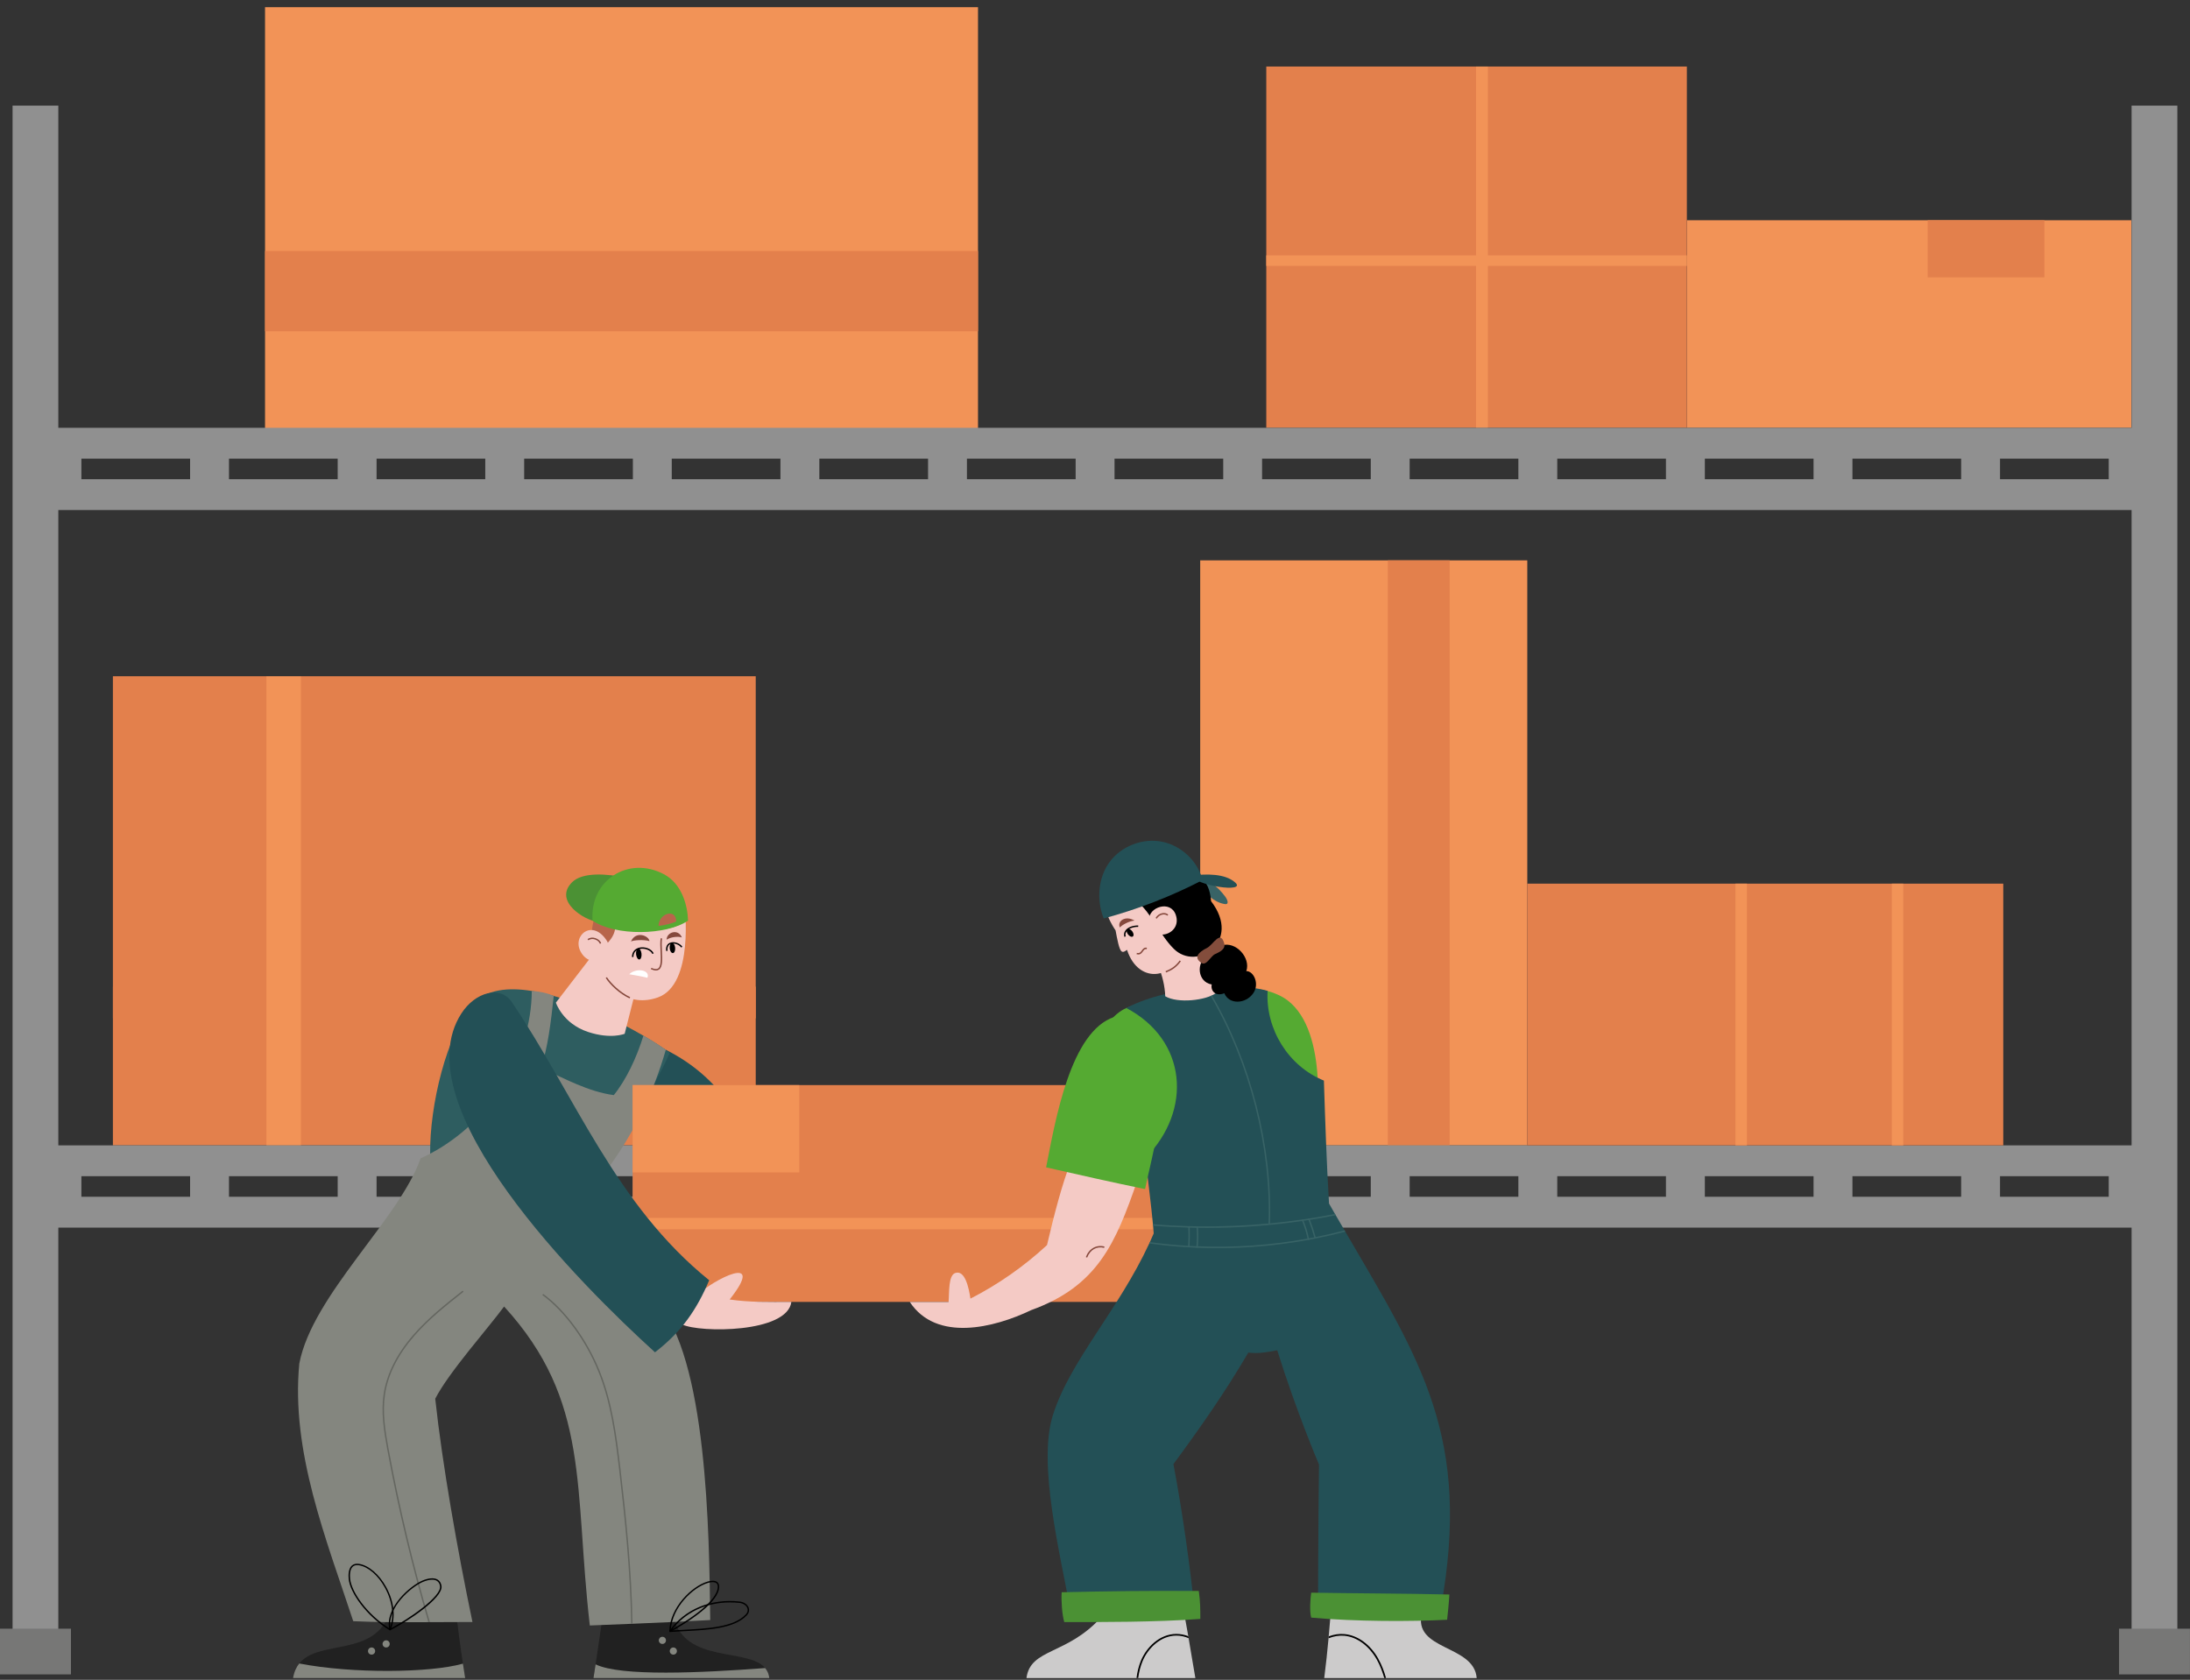 <svg width="292" height="224" viewBox="0 0 292 224" fill="none" xmlns="http://www.w3.org/2000/svg">
    <rect x="0" y="0" width="292" height="224" fill="#333333" stroke="none"/>
    <g clip-path="url(#clip0_2172_1577)">
        <path d="M284.179 29.368H224.92V57.048H284.179V29.368Z" fill="#F29357"/>
        <path d="M272.582 29.368H257.022V36.985H272.582V29.368Z" fill="#E3804C"/>
        <path d="M203.637 74.722H160.028V152.731H203.637V74.722Z" fill="#F29357"/>
        <path d="M168.838 57.043L224.915 57.043V8.872L168.838 8.872V57.043Z" fill="#E3804C"/>
        <path d="M196.804 57.043H198.386V8.872H196.804V57.043Z" fill="#F29357"/>
        <path d="M168.838 35.46L224.915 35.46V34.052L168.838 34.052V35.46Z" fill="#F29357"/>
        <path d="M193.285 74.722H185.047V152.731H193.285V74.722Z" fill="#E3804C"/>
        <path d="M130.401 57.631V0.955L35.338 0.955V57.631L130.401 57.631Z" fill="#F29357"/>
        <path d="M130.401 44.175V33.47L35.338 33.47V44.175L130.401 44.175Z" fill="#E3804C"/>
        <path d="M100.764 90.174H15.055V152.726H100.764V90.174Z" fill="#E3804C"/>
        <path d="M100.769 131.564H15.06V135.789H100.769V131.564Z" fill="#E3804C"/>
        <path d="M40.123 90.174H35.522V152.726H40.123V90.174Z" fill="#F29357"/>
        <path d="M7.777 14.083H1.676V218.244H7.777V14.083Z" fill="#909090"/>
        <path d="M290.313 14.083H284.212V218.244H290.313V14.083Z" fill="#909090"/>
        <path d="M282.536 223.272H291.995V217.179H282.536V223.272Z" fill="#777776"/>
        <path d="M-0 223.272H9.459V217.179H-0V223.272Z" fill="#777776"/>
        <path d="M4.729 152.731V163.697H287.265V152.731H4.729ZM25.346 159.584H10.852V156.839H25.346V159.584ZM45.025 159.584H30.531V156.839H45.025V159.584ZM64.704 159.584H50.21V156.839H64.704V159.584ZM84.383 159.584H69.889V156.839H84.383V159.584ZM104.061 159.584H89.567V156.839H104.061V159.584ZM123.74 159.584H109.246V156.839H123.74V159.584ZM143.419 159.584H128.925V156.839H143.419V159.584ZM163.098 159.584H148.604V156.839H163.098V159.584ZM182.771 159.584H168.277V156.839H182.771V159.584ZM202.449 159.584H187.955V156.839H202.449V159.584ZM222.128 159.584H207.634V156.839H222.128V159.584ZM241.807 159.584H227.313V156.839H241.807V159.584ZM261.486 159.584H246.992V156.839H261.486V159.584ZM281.164 159.584H266.67V156.839H281.164V159.584Z" fill="#909090"/>
        <path d="M4.729 57.048V68.014H287.265V57.048H4.729ZM25.346 63.901H10.852V61.157H25.346V63.901ZM45.025 63.901H30.531V61.157H45.025V63.901ZM64.704 63.901H50.21V61.157H64.704V63.901ZM84.383 63.901H69.889V61.157H84.383V63.901ZM104.061 63.901H89.567V61.157H104.061V63.901ZM123.74 63.901H109.246V61.157H123.74V63.901ZM143.419 63.901H128.925V61.157H143.419V63.901ZM163.098 63.901H148.604V61.157H163.098V63.901ZM182.771 63.901H168.277V61.157H182.771V63.901ZM202.449 63.901H187.955V61.157H202.449V63.901ZM222.128 63.901H207.634V61.157H222.128V63.901ZM241.807 63.901H227.313V61.157H241.807V63.901ZM261.486 63.901H246.992V61.157H261.486V63.901ZM281.164 63.901H266.67V61.157H281.164V63.901Z" fill="#909090"/>
        <path d="M267.103 117.832H203.637V152.726H267.103V117.832Z" fill="#E3804C"/>
        <path d="M253.77 117.832H252.243V152.726H253.77V117.832Z" fill="#F29357"/>
        <path d="M232.925 117.832H231.398V152.726H232.925V117.832Z" fill="#F29357"/>
        <path d="M97.278 147.27C93.42 148.085 89.451 148.357 85.648 148.202C85.637 148.202 85.626 148.202 85.621 148.202C85.654 147.78 85.676 147.359 85.693 146.943C85.804 144.155 85.637 141.483 86.603 138.993C87.319 139.287 88.002 139.598 88.657 139.925C88.701 139.947 88.74 139.969 88.785 139.986C92.504 141.871 95.157 144.288 97.284 147.276L97.278 147.27Z" fill="#235056"/>
        <path d="M62.023 223.766H39.074C39.207 222.951 39.496 222.319 39.896 221.82C42.533 218.549 50.127 221.038 52.003 214.868C54.728 214.94 57.748 214.89 60.763 214.651C61.057 217.091 61.362 219.48 61.723 221.842C61.817 222.485 61.917 223.123 62.023 223.76V223.766Z" fill="#212121"/>
        <path d="M102.579 223.766H79.131C79.226 223.15 79.32 222.54 79.415 221.936C79.736 219.807 80.047 217.706 80.347 215.611C83.478 215.677 86.631 215.644 89.79 215.616C91.311 221.881 99.726 219.696 102.019 222.424C102.318 222.779 102.513 223.217 102.579 223.76V223.766Z" fill="#212121"/>
        <path d="M89.29 140.402C88.718 141.715 88.08 142.974 87.375 144.205C86.842 145.136 86.281 146.045 85.687 146.943C83.211 150.691 80.264 154.167 77.355 157.754C70.71 157.909 64.049 157.394 57.493 155.997C57.41 155.348 57.365 154.627 57.354 153.857C57.271 147.548 59.514 137.801 63.188 133.793C64.887 131.941 67.718 131.625 70.91 132.141C71.859 132.296 72.842 132.524 73.836 132.806C78.16 134.037 82.701 136.31 85.793 138.112C87.003 138.816 87.985 139.448 88.651 139.925C88.696 139.952 88.735 139.98 88.774 140.013C88.985 140.163 89.157 140.296 89.29 140.407V140.402Z" fill="#2E5D60"/>
        <path d="M94.708 216.026C91.321 216.22 87.846 216.381 84.338 216.525C84.277 216.525 84.21 216.525 84.149 216.531C82.323 216.608 80.486 216.68 78.643 216.753C76.516 198.341 78.743 186.843 67.213 174.219C65.153 177.041 59.83 182.996 58.031 186.516C58.975 195.264 60.996 206.724 62.994 216.287C61.123 216.287 59.214 216.303 57.315 216.309H57.115C53.629 216.326 50.182 216.326 47.101 216.182C43.454 205.121 38.78 193.562 39.907 181.826C41.644 172.695 53.313 162.461 56.077 154.466C56.505 154.272 56.932 154.067 57.343 153.846C65.275 149.671 70.843 141.006 70.904 132.135C71.698 132.174 72.914 132.379 73.83 132.801C73.475 136.221 73.014 139.903 72.12 142.381C75.245 143.817 78.498 145.591 81.84 146.029C83.494 143.983 84.899 141.006 85.787 138.106C87.147 138.821 88.729 139.958 88.773 139.98C88.773 139.991 88.773 139.997 88.768 140.002C88.363 141.422 87.896 142.819 87.369 144.199C86.853 145.557 86.275 146.888 85.637 148.196C83.855 151.877 81.624 155.331 78.981 158.441C81.318 164.689 84.138 168.199 87.491 173.521C94.302 180.961 94.563 204.362 94.697 216.026H94.708Z" fill="#84867F"/>
        <path d="M158.24 144.693H84.355V173.604H158.24V144.693Z" fill="#E3804C"/>
        <path d="M106.571 144.693H84.355V156.335H106.571V144.693Z" fill="#F29357"/>
        <path d="M84.361 163.919H156.458V162.4H84.361V163.919Z" fill="#F29357"/>
        <path d="M175.482 150.131C169.809 152.21 157.519 153.408 154.055 157.682C153.749 156.551 153.328 155.426 152.839 154.3C150.28 148.352 145.989 142.403 147.865 136.271C148.509 135.534 149.236 134.824 150.169 134.425C153.994 132.79 159.451 132.363 163.686 131.803C165.462 131.803 167.355 131.675 169.004 132.141C170.031 132.429 170.958 132.845 171.696 133.411C174.422 135.501 175.449 139.67 175.688 143.728C175.821 146.034 175.699 148.302 175.482 150.137V150.131Z" fill="#55AA32"/>
        <path d="M159.389 223.766H136.863C137.379 219.768 142.275 220.733 146.855 215.622C150.413 215.261 153.966 214.901 157.757 214.48C158.001 215.71 158.224 216.952 158.44 218.194C158.446 218.227 158.451 218.26 158.457 218.294C158.468 218.349 158.473 218.405 158.484 218.46C158.784 220.206 159.067 221.975 159.384 223.766H159.389Z" fill="#CCCBCB"/>
        <path d="M196.893 223.766H176.564C176.792 222.008 176.975 220.256 177.136 218.499C177.136 218.488 177.136 218.477 177.136 218.466C177.142 218.383 177.153 218.299 177.158 218.211C177.281 216.897 177.392 215.577 177.503 214.263C181.472 214.358 185.546 214.535 189.593 215.051C188.288 220.145 196.554 219.258 196.893 223.771V223.766Z" fill="#CCCBCB"/>
        <path d="M192.102 214.43C186.868 214.147 182.393 214.474 175.738 214.474C175.738 206.33 175.865 195.292 175.865 195.292C175.865 195.292 172.84 188.201 170.297 180.052C169.032 180.296 167.772 180.54 166.445 180.362C163.325 185.684 159.95 190.502 156.458 195.231C157.713 201.873 158.734 209.224 159.356 215.489C154.105 215.61 148.154 215.638 142.886 215.549C141.332 207.084 138.328 195.237 140.388 188.695C142.653 181.488 149.142 174.657 153.233 165.809C153.261 165.748 153.289 165.693 153.317 165.632C153.489 165.249 153.661 164.861 153.827 164.473C153.805 164.135 153.777 163.791 153.744 163.442C153.744 163.376 153.733 163.315 153.727 163.248C153.505 160.842 153.139 158.125 152.739 154.405C159.012 148.047 158.296 138.7 150.175 134.414C153.294 132.795 157.019 132.058 160.783 131.72C160.855 131.714 160.922 131.709 160.994 131.703C163.775 131.47 166.661 131.454 169.015 132.13C168.715 137.197 171.763 142.164 176.52 144.094C176.698 149.543 176.875 154.993 177.203 160.487C177.469 160.953 177.736 161.413 177.997 161.873C178.03 161.929 178.063 161.99 178.097 162.045C178.491 162.732 178.885 163.403 179.274 164.069C179.307 164.124 179.34 164.185 179.374 164.235C189.432 181.46 196.221 191.683 192.113 214.424L192.102 214.43Z" fill="#235056"/>
        <path d="M159.767 117.915C160.65 119.085 161.832 120.321 163.298 120.554C163.93 120.66 163.67 119.967 163.348 119.54C162.376 118.253 160.761 116.74 159.767 117.91V117.915Z" fill="#386366"/>
        <path d="M83.5 117.05C80.93 116.491 77.66 116.263 76.278 117.644C73.747 120.172 77.966 122.716 79.564 122.888C80.358 121.685 82.601 117.965 83.506 117.05H83.5Z" fill="#4B9134"/>
        <path d="M79.231 127.057L74.119 133.699C74.119 133.699 75.012 136.476 78.393 137.602C81.468 138.622 83.289 137.851 83.289 137.851L84.993 131.121L79.226 127.057H79.231Z" fill="#F4CAC5"/>
        <path d="M91.271 120.743C91.271 120.743 92.615 131.265 87.707 133.006C83.833 134.381 81.046 131.631 80.38 129.874C79.503 127.567 80.38 121.979 80.38 121.979L91.277 120.743H91.271Z" fill="#F4CAC5"/>
        <path d="M82.04 123.664C83.644 123.875 89.501 124.707 91.189 122.8C92.021 121.857 90.883 119.856 89.462 120.083C85.077 113.951 79.303 117.949 78.871 124.662C78.821 126.902 78.993 126.669 79.986 126.797C80.575 126.087 81.918 125.217 82.04 123.664Z" fill="#B8654B"/>
        <path d="M80.98 125.555C79.07 122.411 76.222 124.707 77.427 126.913C78.77 129.375 81.979 127.745 80.98 125.555Z" fill="#F4CAC5"/>
        <path d="M88.507 116.568C83.822 114.09 78.609 117.333 79.009 122.766C82.062 124.851 88.84 124.74 91.743 122.761C91.677 120.759 90.938 117.854 88.513 116.568H88.507ZM87.796 123.47C87.852 121.768 90.161 121.07 90.161 122.888C89.539 123.165 88.618 123.371 87.796 123.47Z" fill="#55AA32"/>
        <path d="M83.938 133.128C82.612 132.529 81.335 131.304 80.763 130.406L80.924 130.306C81.474 131.16 82.745 132.379 84.022 132.962L83.944 133.133L83.938 133.128Z" fill="#85483C"/>
        <path d="M79.975 125.843C79.908 125.605 79.653 125.377 79.331 125.272C79.009 125.167 78.687 125.206 78.454 125.383L78.337 125.233C78.621 125.017 79.004 124.967 79.392 125.095C79.77 125.222 80.075 125.494 80.158 125.793L79.975 125.843Z" fill="#85483C"/>
        <path d="M87.453 129.408C87.258 129.408 87.036 129.347 86.775 129.23L86.853 129.059C87.253 129.242 87.552 129.269 87.747 129.142C88.169 128.859 88.113 127.839 88.069 126.847C88.035 126.226 88.008 125.588 88.091 125.106L88.28 125.139C88.202 125.605 88.23 126.231 88.263 126.841C88.319 127.928 88.369 128.953 87.858 129.297C87.747 129.375 87.614 129.413 87.458 129.413L87.453 129.408Z" fill="#85483C"/>
        <path d="M88.829 126.813C88.746 126.287 88.924 125.888 89.323 125.721C89.845 125.499 90.606 125.738 90.983 126.237L90.833 126.353C90.5 125.915 89.845 125.705 89.395 125.893C89.079 126.026 88.946 126.342 89.012 126.786L88.824 126.813H88.829Z" fill="black"/>
        <path d="M84.45 127.617H84.261C84.261 126.963 84.627 126.503 85.26 126.359C85.932 126.209 86.853 126.475 87.158 127.124L86.986 127.207C86.742 126.697 85.971 126.398 85.304 126.547C84.988 126.619 84.455 126.852 84.455 127.617H84.45Z" fill="black"/>
        <path d="M84.127 125.549C84.46 125.355 85.832 125.267 86.598 125.494C86.503 124.757 84.76 124.08 84.127 125.549Z" fill="#85483C"/>
        <path d="M83.894 129.907C84.638 130.045 85.498 130.173 86.32 130.384C86.747 129.38 84.899 128.975 83.894 129.907Z" fill="white"/>
        <path d="M88.89 125.305C88.852 124.335 90.406 123.764 90.916 125.006C90.35 124.812 89.357 124.973 88.89 125.305Z" fill="#85483C"/>
        <path d="M85.537 127.179C85.498 126.775 85.304 126.464 85.104 126.481C84.904 126.497 84.771 126.841 84.81 127.246C84.849 127.65 85.043 127.961 85.243 127.944C85.443 127.928 85.576 127.584 85.537 127.179Z" fill="black"/>
        <path d="M90.022 126.381C89.989 126.009 89.795 125.727 89.595 125.743C89.395 125.76 89.262 126.082 89.295 126.453C89.328 126.824 89.523 127.107 89.723 127.091C89.922 127.074 90.056 126.752 90.022 126.386V126.381Z" fill="black"/>
        <path d="M142.819 154.794C141.598 157.904 140.532 162.051 139.6 166.031C136.541 168.859 133.099 171.276 129.391 173.166C129.175 171.703 128.664 169.319 127.376 169.746C126.421 170.062 126.588 172.34 126.477 173.61H121.303C124.85 178.993 132.55 177.069 137.49 174.702C146.361 171.497 148.748 165.765 151.612 157.516C148.842 156.307 145.512 155.143 142.819 154.794Z" fill="#F4CAC5"/>
        <path d="M147.282 120.743C147.482 121.901 148.182 123.249 148.742 124.064C148.953 125.183 149.214 126.658 149.558 126.874C149.775 127.013 149.958 126.874 150.269 126.658C151.834 131.481 156.969 130.6 157.707 125.926C157.652 122.805 155.57 117.233 151.573 118.314C150.424 118.68 147.443 119.523 147.288 120.743H147.282Z" fill="#F4CAC5"/>
        <path d="M154.438 128.804C154.976 130.09 155.315 131.465 155.365 132.851C157.091 133.849 160.799 133.377 162.076 132.457C161.593 130.339 160.444 128.039 160.061 125.782C158.729 126.359 154.016 126.908 154.438 128.804Z" fill="#F4CAC5"/>
        <path d="M151.562 120.144C153.65 121.907 154.593 124.618 156.497 126.514C159.573 129.585 165.635 125.577 161.477 120.172C161.022 113.78 154.255 117.411 151.562 120.144Z" fill="black"/>
        <path d="M161.032 127.44C159.428 128.294 159.65 130.955 161.565 131.276C161.388 132.102 162.048 132.923 163.242 132.446C163.886 133.998 166.101 133.887 167.1 132.446C167.955 131.215 167.183 129.491 166.173 129.491C166.8 127.734 164.763 125.444 162.886 126.076C162.17 126.481 161.61 127.118 161.032 127.445V127.44Z" fill="black"/>
        <path d="M153.228 122.606C153.117 120.998 156.059 119.95 156.769 121.99C157.724 124.751 153.228 125.926 153.228 122.606Z" fill="#F4CAC5"/>
        <path d="M154.238 122.506L154.077 122.406C154.294 122.04 154.643 121.807 155.032 121.757C155.326 121.718 155.604 121.802 155.77 121.968L155.637 122.101C155.509 121.979 155.287 121.918 155.054 121.946C154.721 121.985 154.427 122.19 154.238 122.5V122.506Z" fill="#85483C"/>
        <path d="M151.268 122.755C150.036 122.023 148.931 122.833 149.314 123.675C149.608 123.332 150.535 122.827 151.268 122.755Z" fill="#85483C"/>
        <path d="M150.968 124.186C150.769 123.914 150.48 123.781 150.319 123.892C150.158 124.003 150.191 124.313 150.391 124.585C150.591 124.856 150.88 124.989 151.041 124.878C151.202 124.768 151.168 124.457 150.968 124.186Z" fill="black"/>
        <path d="M149.919 124.928C149.819 124.651 149.864 124.357 150.041 124.102C150.346 123.664 150.99 123.404 151.762 123.404V123.592C151.051 123.592 150.469 123.825 150.197 124.208C150.052 124.413 150.019 124.646 150.097 124.862L149.919 124.928Z" fill="black"/>
        <path d="M155.476 129.68L155.404 129.502C156.159 129.197 156.714 128.87 157.297 128.072L157.452 128.183C156.842 129.014 156.264 129.364 155.476 129.68Z" fill="#85483C"/>
        <path d="M144.956 167.694L144.779 167.628C145.195 166.502 146.194 165.937 147.266 166.22L147.216 166.403C146.228 166.142 145.345 166.652 144.956 167.694Z" fill="#85483C"/>
        <path d="M147.166 122.472C151.734 121.242 156.17 119.529 160.344 117.355C159.695 114.822 157.502 112.748 154.932 112.238C152.362 111.728 149.542 112.809 147.976 114.905C146.411 117.001 146.172 120.005 147.16 122.467L147.166 122.472Z" fill="#235056"/>
        <path d="M158.957 116.74C160.811 116.535 163.314 116.452 164.685 117.671C166.323 119.129 159.167 118.076 158.957 116.74Z" fill="#235056"/>
        <path d="M160.183 128.399C159.09 127.662 159.834 126.952 160.927 126.409C161.776 125.982 162.704 123.958 163.225 125.782C163.458 126.592 162.57 126.969 161.993 127.235C161.443 127.49 160.838 128.842 160.189 128.399H160.183Z" fill="#834D3C"/>
        <path d="M151.768 127.273C151.701 127.273 151.623 127.262 151.54 127.246L151.584 127.063C151.956 127.152 152.09 126.963 152.239 126.747C152.384 126.542 152.55 126.303 152.922 126.375L152.889 126.564C152.645 126.52 152.55 126.641 152.395 126.858C152.262 127.046 152.101 127.279 151.762 127.279L151.768 127.273Z" fill="#85483C"/>
        <path d="M141.559 212.317C141.476 213.415 141.615 215.355 141.903 216.298C146.788 216.298 154.149 216.32 160.044 215.877C160.044 214.546 160.044 213.626 159.839 212.151C153.777 212.112 147.621 212.173 141.559 212.323V212.317Z" fill="#4B9134"/>
        <path d="M174.827 212.373C174.71 213.138 174.594 214.89 174.827 215.705C180.794 216.243 188.144 216.243 192.951 215.987C193.04 215.184 193.196 213.637 193.251 212.622C186.945 212.478 180.611 212.478 174.827 212.378V212.373Z" fill="#4B9134"/>
        <path d="M139.483 155.664C143.863 156.656 148.237 157.649 152.678 158.563C153.716 153.263 159.217 135.196 148.609 135.6C142.73 137.463 140.721 149.372 139.483 155.664Z" fill="#55AA32"/>
        <path d="M92.77 172.834C95.196 170.538 102.257 166.99 97.289 173.283C99.965 173.671 102.318 173.604 105.516 173.604C104.977 177.768 93.32 177.745 90.955 176.615C91.643 175.345 91.793 173.726 92.765 172.828L92.77 172.834Z" fill="#F4CAC5"/>
        <path d="M87.33 180.323C90.877 177.596 92.926 174.602 94.558 170.716C82.023 160.593 76.717 146.173 68.218 133.588C66.736 131.393 63.377 132.257 61.518 135.14C53.546 147.492 77.433 171.342 87.33 180.323Z" fill="#235056"/>
        <path d="M51.831 193.291C53.257 201.024 55.1 208.764 57.321 216.315H57.121C54.906 208.769 53.063 201.041 51.642 193.324C51.176 190.796 50.787 188.323 51.148 185.912C51.553 183.228 52.874 180.578 55.078 178.034C57.027 175.783 59.397 173.909 61.684 172.102L61.801 172.251C59.519 174.059 57.154 175.921 55.222 178.161C53.041 180.684 51.731 183.3 51.337 185.945C50.976 188.329 51.364 190.779 51.825 193.291H51.831Z" fill="#646660"/>
        <path d="M84.338 216.531C84.277 216.531 84.21 216.531 84.149 216.536C84.044 209.379 83.289 202.3 82.567 196.101C82.007 191.289 81.418 186.976 79.808 182.957C78.138 178.777 75.262 174.84 72.314 172.689L72.425 172.54C75.401 174.707 78.299 178.671 79.986 182.89C81.602 186.926 82.195 191.25 82.756 196.079C83.478 202.277 84.233 209.368 84.338 216.531Z" fill="#646660"/>
        <path d="M62.023 223.766H39.074C39.207 222.951 39.496 222.319 39.896 221.82C46.996 223.2 57.393 223.073 61.723 221.842C61.817 222.485 61.917 223.123 62.023 223.76V223.766Z" fill="#84867F"/>
        <path d="M102.579 223.766H79.131C79.226 223.15 79.32 222.54 79.415 221.936C82.79 223.577 93.459 223.073 102.019 222.43C102.318 222.784 102.513 223.222 102.579 223.766Z" fill="#84867F"/>
        <path d="M51.009 219.208C51.009 218.948 51.22 218.732 51.487 218.732C51.753 218.732 51.964 218.942 51.964 219.208C51.964 219.475 51.753 219.685 51.487 219.685C51.22 219.685 51.009 219.475 51.009 219.208Z" fill="#84867F"/>
        <path d="M87.841 218.737C87.841 218.477 88.052 218.26 88.318 218.26C88.585 218.26 88.796 218.471 88.796 218.737C88.796 219.003 88.585 219.214 88.318 219.214C88.052 219.214 87.841 219.003 87.841 218.737Z" fill="#84867F"/>
        <path d="M49.066 220.162C49.066 219.902 49.277 219.685 49.544 219.685C49.81 219.685 50.021 219.896 50.021 220.162C50.021 220.428 49.81 220.639 49.544 220.639C49.277 220.639 49.066 220.428 49.066 220.162Z" fill="#84867F"/>
        <path d="M89.301 220.162C89.301 219.902 89.512 219.685 89.778 219.685C90.045 219.685 90.256 219.896 90.256 220.162C90.256 220.428 90.045 220.639 89.778 220.639C89.512 220.639 89.301 220.428 89.301 220.162Z" fill="#84867F"/>
        <path d="M89.334 217.623C89.334 217.623 89.301 217.623 89.284 217.612C89.256 217.595 89.24 217.562 89.24 217.529C89.312 214.346 92.243 211.525 94.319 210.904C94.746 210.776 95.329 210.687 95.662 210.987C95.873 211.175 95.94 211.48 95.862 211.896C95.457 214.058 91.194 216.614 89.379 217.612C89.362 217.617 89.351 217.623 89.334 217.623ZM95.03 210.97C94.841 210.97 94.619 211.009 94.374 211.081C92.393 211.674 89.601 214.33 89.44 217.362C93.081 215.333 95.413 213.282 95.679 211.857C95.746 211.514 95.696 211.264 95.54 211.125C95.429 211.026 95.257 210.976 95.035 210.976L95.03 210.97Z" fill="black"/>
        <path d="M89.334 217.623C89.301 217.623 89.267 217.606 89.251 217.573C89.234 217.54 89.234 217.501 89.251 217.473C91.271 214.59 94.785 213.127 98.643 213.559C99.187 213.62 99.659 213.947 99.82 214.374C99.948 214.723 99.865 215.089 99.57 215.4C97.938 217.168 94.363 217.351 91.205 217.512C90.544 217.545 89.928 217.579 89.34 217.623C89.34 217.623 89.34 217.623 89.334 217.623ZM97.333 213.676C94.136 213.676 91.294 215.023 89.528 217.418C90.056 217.379 90.611 217.351 91.199 217.324C94.319 217.163 97.861 216.98 99.437 215.272C99.742 214.94 99.72 214.64 99.648 214.441C99.515 214.08 99.104 213.803 98.632 213.748C98.194 213.698 97.761 213.676 97.339 213.676H97.333Z" fill="black"/>
        <path d="M51.992 217.396C51.992 217.396 51.964 217.396 51.953 217.385C51.925 217.373 51.908 217.346 51.903 217.318C51.281 214.286 54.801 211.408 56.305 210.771C57.149 210.416 57.865 210.36 58.326 210.621C58.625 210.793 58.809 211.081 58.87 211.486C59.103 213.121 54.151 216.326 52.047 217.385C52.036 217.39 52.02 217.396 52.003 217.396H51.992ZM57.615 210.649C57.265 210.649 56.838 210.748 56.372 210.948C54.928 211.558 51.581 214.28 52.064 217.157C54.479 215.915 58.87 212.894 58.675 211.514C58.625 211.17 58.475 210.926 58.226 210.787C58.059 210.693 57.854 210.649 57.621 210.649H57.615Z" fill="black"/>
        <path d="M51.986 217.396C51.986 217.396 51.953 217.396 51.937 217.379C48.8 215.455 46.669 212.34 46.491 210.566C46.441 210.089 46.435 209.218 46.896 208.78C47.135 208.559 47.462 208.475 47.867 208.536C49.161 208.736 50.549 209.922 51.492 211.635C52.569 213.598 52.786 215.727 52.075 217.335C52.064 217.357 52.042 217.379 52.014 217.385C52.003 217.385 51.998 217.385 51.986 217.385V217.396ZM47.618 208.703C47.373 208.703 47.179 208.775 47.029 208.913C46.624 209.296 46.641 210.1 46.685 210.543C46.857 212.262 48.911 215.261 51.948 217.157C52.58 215.616 52.358 213.593 51.331 211.724C50.421 210.061 49.083 208.908 47.845 208.719C47.768 208.708 47.69 208.703 47.623 208.703H47.618Z" fill="black"/>
        <path d="M169.331 163.165H169.143C169.492 152.964 166.622 141.715 161.421 132.806C161.482 132.784 161.537 132.756 161.593 132.729C166.805 141.666 169.681 152.942 169.331 163.165Z" fill="#386366"/>
        <path d="M178.091 162.051C176.947 162.278 175.804 162.483 174.66 162.66C174.599 162.671 174.533 162.677 174.472 162.688C174.255 162.727 174.039 162.755 173.817 162.788C173.75 162.799 173.683 162.805 173.622 162.816C169.426 163.425 165.196 163.736 160.955 163.736C160.549 163.736 160.15 163.736 159.744 163.725C159.683 163.725 159.617 163.725 159.556 163.725C159.25 163.725 158.945 163.714 158.64 163.703C158.573 163.703 158.512 163.703 158.451 163.697C156.88 163.653 155.315 163.57 153.744 163.437C153.744 163.37 153.733 163.309 153.727 163.243C155.304 163.376 156.875 163.459 158.446 163.503C158.507 163.503 158.573 163.509 158.634 163.509C158.94 163.52 159.239 163.525 159.545 163.525C159.606 163.525 159.672 163.525 159.733 163.525C162.892 163.57 166.051 163.442 169.192 163.148C169.242 163.148 169.292 163.143 169.337 163.137C170.741 163.004 172.151 162.832 173.55 162.633C173.617 162.622 173.683 162.611 173.744 162.605C173.966 162.572 174.183 162.538 174.405 162.505C174.466 162.494 174.533 162.489 174.594 162.477C175.732 162.3 176.864 162.1 177.997 161.873C178.03 161.929 178.063 161.99 178.096 162.045L178.091 162.051Z" fill="#386366"/>
        <path d="M179.368 164.24C178.08 164.579 176.781 164.878 175.477 165.139C175.416 165.15 175.355 165.166 175.294 165.177C175.055 165.227 174.811 165.272 174.572 165.316C174.511 165.327 174.45 165.338 174.383 165.349C170.42 166.075 166.378 166.436 162.348 166.436C161.466 166.436 160.583 166.419 159.706 166.386C159.645 166.386 159.578 166.38 159.517 166.375C159.212 166.364 158.907 166.347 158.601 166.33C158.54 166.33 158.474 166.325 158.413 166.319C156.681 166.22 154.949 166.048 153.233 165.809C153.261 165.748 153.289 165.693 153.317 165.632C155.01 165.865 156.719 166.031 158.429 166.131C158.49 166.131 158.557 166.136 158.618 166.142C158.923 166.159 159.229 166.175 159.534 166.186C159.595 166.186 159.662 166.192 159.723 166.192C164.613 166.386 169.537 166.037 174.35 165.161C174.411 165.15 174.478 165.139 174.539 165.127C174.777 165.083 175.01 165.039 175.249 164.994C175.31 164.983 175.371 164.972 175.432 164.956C176.726 164.701 178.008 164.401 179.279 164.069C179.313 164.124 179.346 164.185 179.379 164.235L179.368 164.24Z" fill="#386366"/>
        <path d="M174.566 165.316C174.505 165.327 174.444 165.338 174.377 165.349C174.366 165.288 174.355 165.222 174.338 165.161C174.172 164.357 173.928 163.575 173.617 162.816C173.595 162.755 173.567 162.694 173.539 162.638C173.606 162.627 173.672 162.616 173.733 162.61C173.756 162.671 173.783 162.732 173.806 162.788C174.116 163.542 174.355 164.324 174.522 165.127C174.533 165.188 174.549 165.249 174.56 165.316H174.566Z" fill="#386366"/>
        <path d="M175.471 165.139C175.41 165.15 175.349 165.166 175.288 165.177C175.271 165.116 175.254 165.055 175.238 165C175.021 164.218 174.766 163.448 174.472 162.694C174.449 162.633 174.427 162.572 174.399 162.516C174.46 162.505 174.527 162.5 174.588 162.489C174.616 162.55 174.638 162.611 174.66 162.671C174.955 163.425 175.21 164.191 175.421 164.967C175.437 165.028 175.454 165.089 175.471 165.15V165.139Z" fill="#386366"/>
        <path d="M158.607 166.142C158.607 166.209 158.601 166.27 158.595 166.331C158.534 166.331 158.468 166.325 158.407 166.319C158.412 166.258 158.418 166.192 158.418 166.131C158.473 165.322 158.479 164.512 158.44 163.697C158.44 163.636 158.44 163.57 158.435 163.509C158.496 163.509 158.562 163.514 158.623 163.514C158.623 163.575 158.629 163.642 158.629 163.703C158.662 164.518 158.657 165.327 158.607 166.142Z" fill="#386366"/>
        <path d="M159.717 166.197C159.717 166.258 159.706 166.325 159.7 166.386C159.639 166.386 159.573 166.38 159.512 166.375C159.517 166.314 159.523 166.247 159.528 166.186C159.601 165.366 159.606 164.545 159.551 163.725C159.551 163.664 159.539 163.597 159.539 163.536C159.601 163.536 159.667 163.536 159.728 163.536C159.734 163.597 159.739 163.664 159.739 163.725C159.789 164.545 159.784 165.371 159.717 166.192V166.197Z" fill="#386366"/>
        <path d="M158.462 218.288C158.457 218.255 158.451 218.222 158.446 218.188C157.924 217.978 157.38 217.878 156.83 217.878C154.588 217.895 152.85 219.685 152.123 221.448C151.807 222.219 151.629 223.006 151.535 223.755H151.762C151.873 222.912 152.062 222.197 152.334 221.531C153.033 219.835 154.699 218.116 156.836 218.1C157.402 218.1 157.963 218.216 158.496 218.449C158.485 218.394 158.479 218.338 158.468 218.283L158.462 218.288Z" fill="black"/>
        <path d="M183.776 221.188C182.71 219.286 181.028 218.061 179.268 217.9C178.569 217.834 177.853 217.944 177.164 218.205C177.159 218.288 177.148 218.371 177.142 218.46C177.83 218.177 178.547 218.061 179.246 218.122C180.928 218.277 182.543 219.464 183.576 221.299C184.014 222.08 184.325 222.917 184.57 223.76H184.803C184.553 222.879 184.231 222.008 183.77 221.188H183.776Z" fill="black"/>
    </g>
    <defs>
        <clipPath id="clip0_2172_1577">
            <rect width="291.995" height="222.811" fill="white" transform="translate(0 0.955)"/>
        </clipPath>
    </defs>
</svg>
